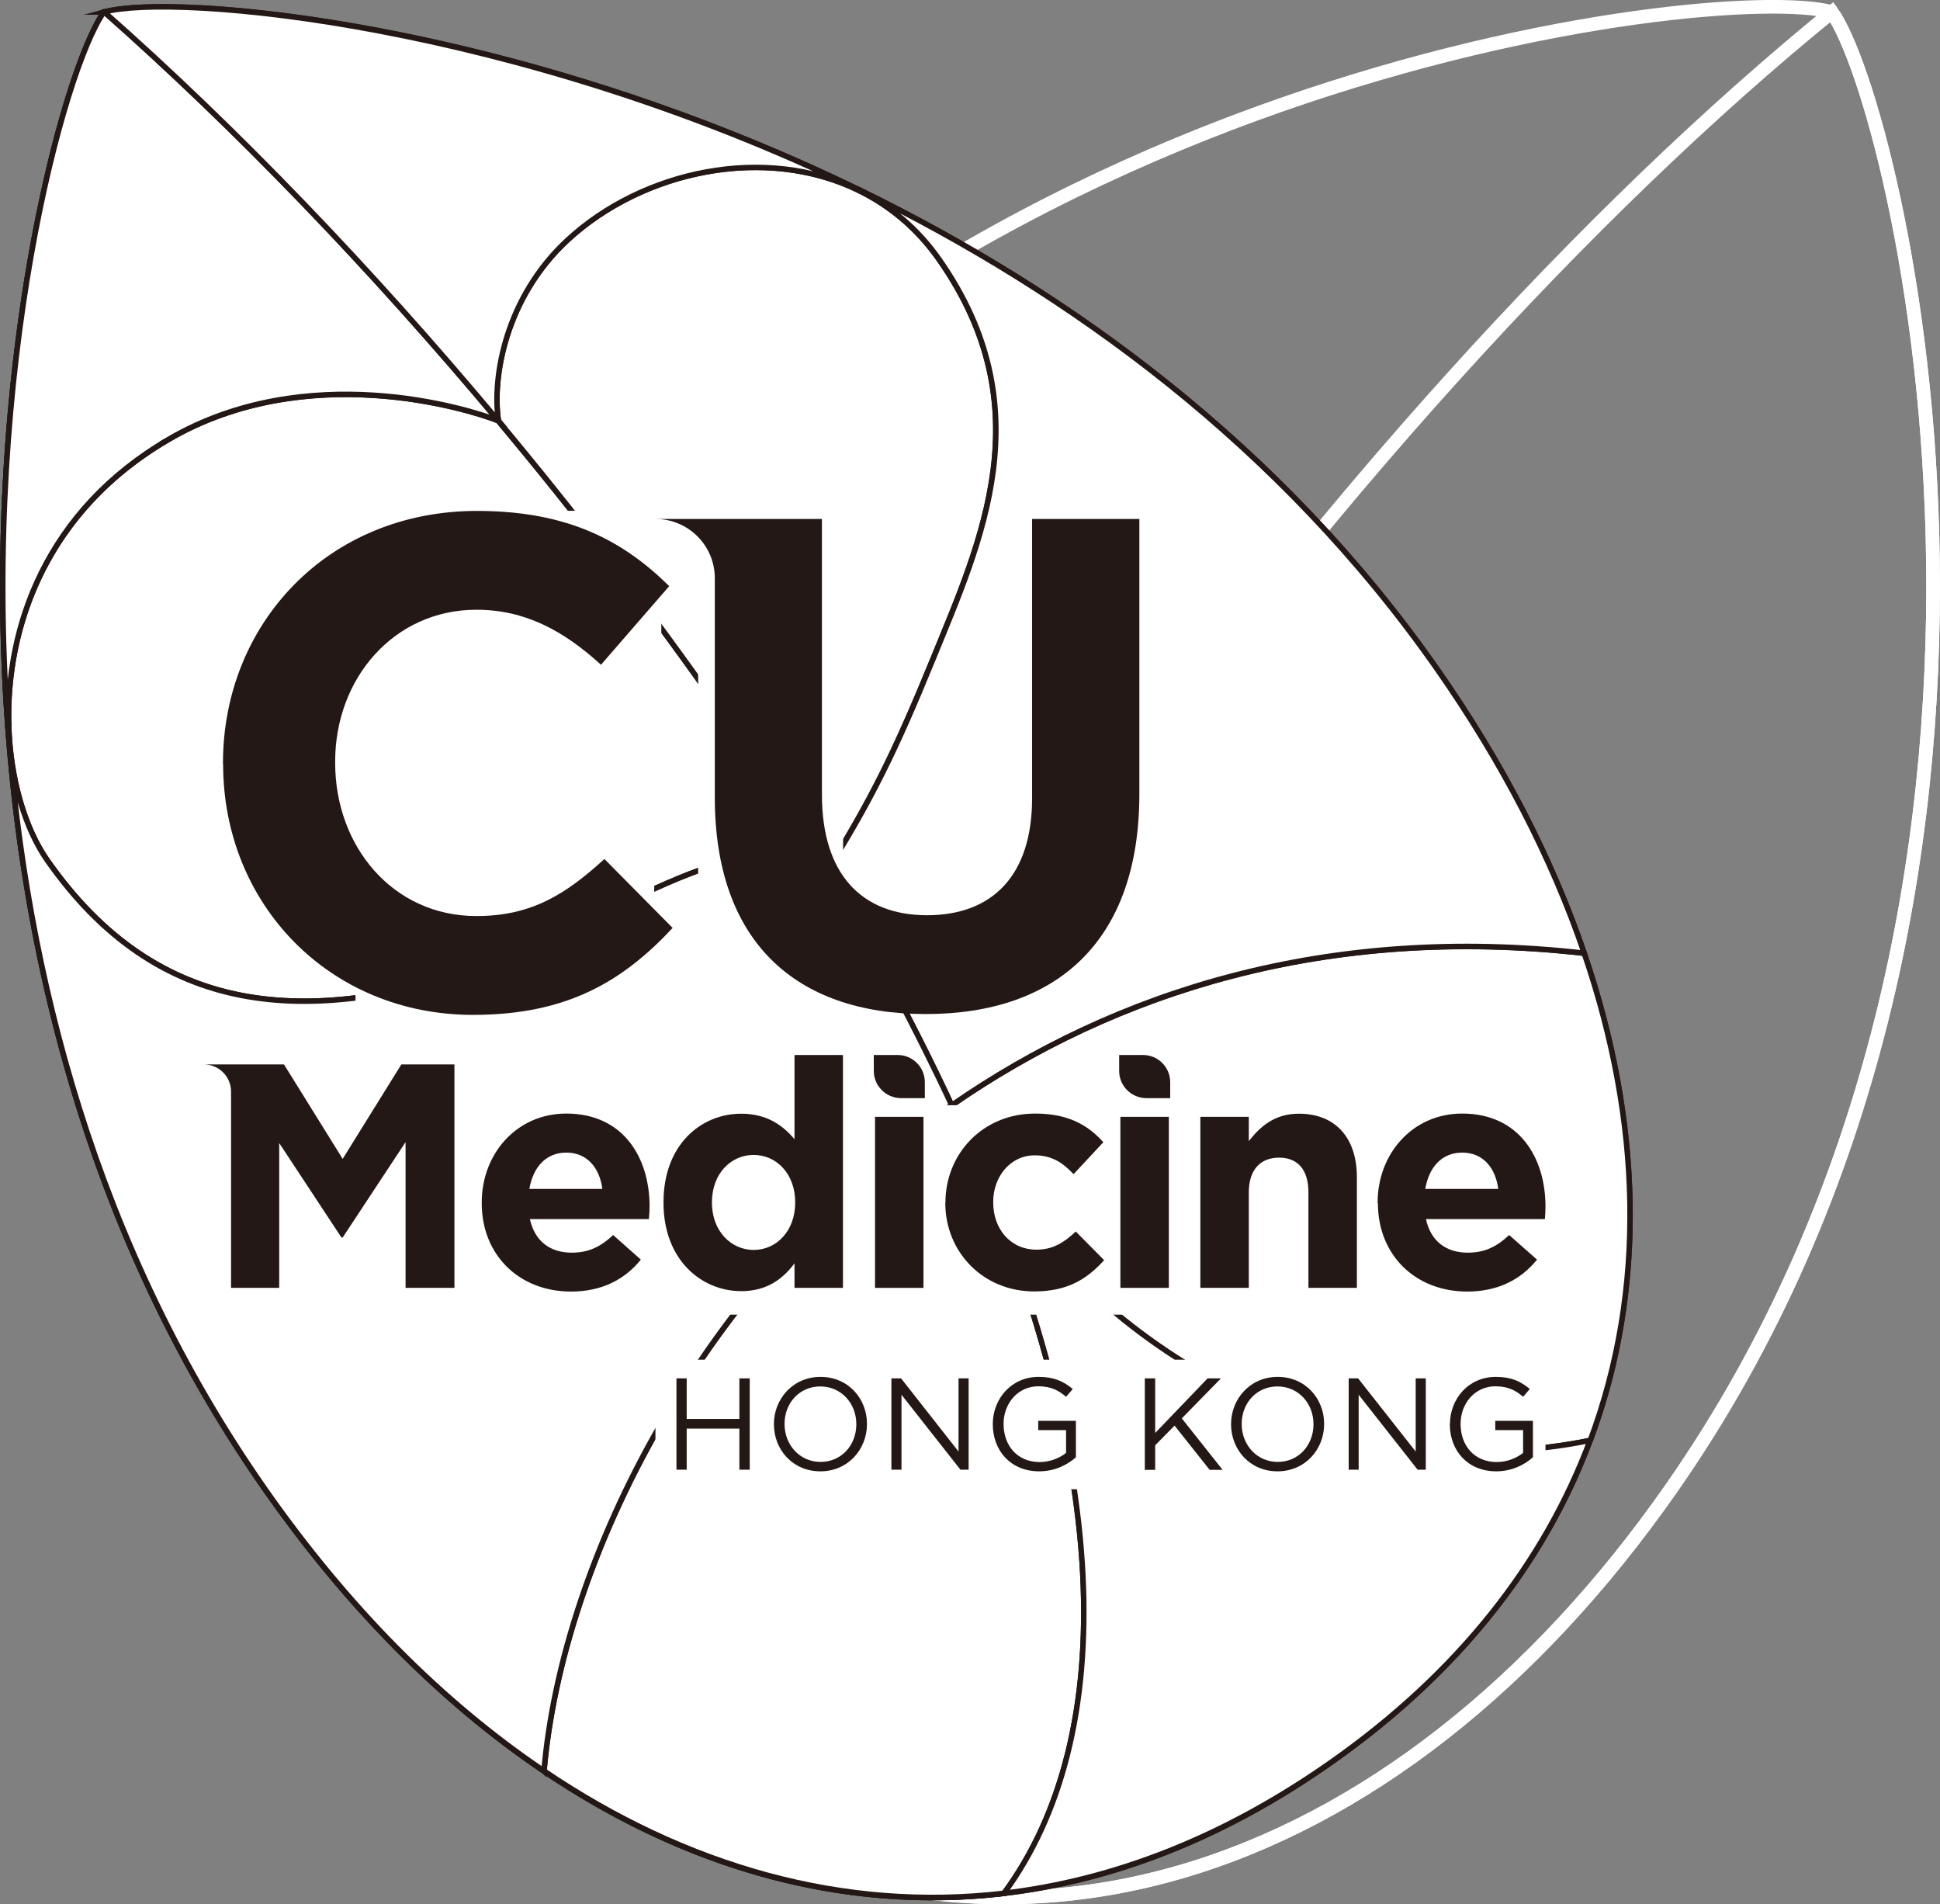 <?xml version="1.0" encoding="UTF-8"?>
<svg id="_圖層_2" data-name="圖層 2" xmlns="http://www.w3.org/2000/svg" viewBox="0 0 142.16 139.51">
  <rect x="0" y="0" width="142.16" height="139.51" fill="#808080" stroke="none"/>
  <defs>
    <style>
      .cls-1, .cls-2 {
        fill: #fff;
      }

      .cls-3 {
        fill: none;
        stroke: #fff;
      }

      .cls-3, .cls-2 {
        stroke-miterlimit: 10;
      }

      .cls-2 {
        stroke: #231815;
        stroke-width: .4px;
      }

      .cls-4 {
        fill: #231815;
      }
    </style>
  </defs>
  <g id="logo">
    <g>
      <g>
        <path class="cls-3" d="M134.23,.88c-8.24-2.26-67.1,4.46-97.67,48.12-19.91,28.43-20.15,60.57,7.84,80.17,27.99,19.6,58.11,8.38,78.02-20.05C152.99,65.46,139.18,7.86,134.23,.88Z"/>
        <path class="cls-3" d="M134.24,.88c4.94,6.98,18.75,64.57-11.82,108.23-19.91,28.43-50.03,39.65-78.02,20.05-.67-.47-1.33-.95-1.97-1.44,7.9-19.69,20.14-42.14,35.91-64.65C96.6,37,116.4,15.39,134.24,.88Z"/>
      </g>
      <g>
        <path class="cls-2" d="M7.62,.88C15.87-1.38,74.72,5.34,105.29,49.01c19.91,28.43,20.15,60.57-7.84,80.17-27.99,19.6-58.11,8.38-78.02-20.05C-11.14,65.46,2.68,7.86,7.62,.88Z"/>
        <path class="cls-2" d="M7.64,.87s-.02,0-.02,0C2.68,7.86-11.14,65.46,19.44,109.12c14.3,20.43,33.87,31.97,54.13,29.59,11.44-15.55,6.89-47.14-20.79-86.67C39.36,32.87,23.18,14.59,7.64,.87Z"/>
        <path class="cls-2" d="M69.74,80.97c1.03,2.08,2.24,4.12,3.62,6.09,10.4,14.85,27.69,21.65,43.17,18.47,4.13-11.06,3.78-23.36-.44-35.69-18.84-2.13-34.34,2.81-46.35,11.13Z"/>
        <path class="cls-2" d="M36.53,30.83c-2.32-.91-14.02-4.51-24.12,1.33C-1.76,40.36-.93,56.75,3.46,63.02c8.16,11.66,19.1,12.1,31.86,7.91,8.13-2.67,19.61-11.57,25.22-7.04-2.36-3.87-4.94-7.82-7.77-11.86-5.08-7.26-10.57-14.39-16.26-21.2Z"/>
        <path class="cls-2" d="M41.59,17.57c-4.54,4.19-5.55,10.05-5.07,13.26h0c5.69,6.81,11.17,13.94,16.25,21.2,2.82,4.03,5.4,7.98,7.75,11.84,0,0,.01,.01,.02,.02,3.25-5.21,5.03-8.78,7.83-15.63,3.55-8.68,8.05-18.4,.45-29.24-6.56-9.36-19.95-8.18-27.24-1.44Z"/>
        <path class="cls-2" d="M39.86,129.74c10.41,7.03,21.94,10.34,33.72,8.96,8.48-11.53,8.16-31.87-3.84-57.73-18.39,12.75-28.56,33.43-29.87,48.78Z"/>
        <path class="cls-2" d="M12.4,32.16c10.1-5.85,21.79-2.25,24.12-1.34C27.19,19.67,17.29,9.39,7.64,.87c0,0-.02,0-.02,0C4.69,5.01-1.34,26.89,.57,53.12c.02,0,.04,0,.07,0-.21-7.15,2.72-15.73,11.77-20.96Z"/>
        <path class="cls-2" d="M73.36,87.06c-1.32-1.89-2.49-3.83-3.5-5.83,11.89,25.73,12.17,45.98,3.71,57.47,7.95-.94,16-4.01,23.88-9.53,9.5-6.65,15.74-14.75,19.07-23.65-15.48,3.19-32.77-3.62-43.17-18.47Z"/>
        <path class="cls-2" d="M63.1,13.98s-.02,.01-.04,.03c2.2,1.1,4.19,2.75,5.77,5.01,7.6,10.85,3.1,20.56-.45,29.24-2.8,6.86-4.58,10.43-7.83,15.63,0,0-.01-.02-.02-.02,3.61,5.92,6.67,11.63,9.21,17.1,12-8.32,27.52-13.27,46.35-11.14-2.39-7.01-6.03-14.03-10.79-20.83-11.47-16.39-26.93-27.57-42.2-35.03Z"/>
        <path class="cls-2" d="M36.53,30.84h0c-.49-3.21,.53-9.07,5.07-13.26,5.5-5.08,14.47-7,21.36-3.62,0,0,.1,.06,.11,.05,0,0,.03-.02,.04-.03C37.71,1.61,12.77-.53,7.62,.88c0,0,.02,0,.02,0,9.66,8.52,19.56,18.81,28.9,29.98,0,0-.01-.01-.02-.02Z"/>
        <path class="cls-2" d="M35.32,70.93c-12.76,4.19-23.7,3.75-31.86-7.91-1.58-2.26-2.71-5.85-2.82-9.9h-.07c1.31,18.07,6.4,38.19,18.87,56,5.99,8.56,12.91,15.56,20.42,20.62,1.32-15.35,11.48-36.03,29.87-48.78-.26-.61-4.91-10.5-9.19-17.08-5.61-4.53-17.09,4.38-25.22,7.04Z"/>
      </g>
      <g>
        <rect class="cls-1" x="48.03" y="99.61" width="65.22" height="9.49"/>
        <rect class="cls-1" x="48.03" y="80.97" width="65.22" height="15.34"/>
        <rect class="cls-1" x="33.81" y="37.42" width="14.65" height="15.34"/>
        <rect class="cls-1" x="26.05" y="62.79" width="21.89" height="12.49"/>
        <rect class="cls-1" x="51.16" y="47.31" width="10.62" height="18.49"/>
      </g>
      <g>
        <g>
          <path class="cls-4" d="M49.57,100.98h.75v2.97h3.86v-2.97h.76v6.69h-.76v-3.01h-3.86v3.01h-.75v-6.69Z"/>
          <path class="cls-4" d="M56.71,104.35v-.02c0-1.84,1.39-3.46,3.42-3.46s3.4,1.6,3.4,3.44v.02c0,1.85-1.39,3.46-3.42,3.46s-3.4-1.6-3.4-3.45Zm6.04,0v-.02c0-1.52-1.11-2.76-2.64-2.76s-2.62,1.22-2.62,2.74v.02c0,1.52,1.11,2.77,2.64,2.77s2.62-1.23,2.62-2.75Z"/>
          <path class="cls-4" d="M65.32,100.98h.71l4.21,5.36v-5.36h.74v6.69h-.6l-4.32-5.49v5.49h-.74v-6.69Z"/>
          <path class="cls-4" d="M72.75,104.35v-.02c0-1.84,1.35-3.46,3.36-3.46,1.13,0,1.83,.33,2.5,.89l-.49,.57c-.52-.45-1.09-.77-2.04-.77-1.48,0-2.54,1.25-2.54,2.74v.02c0,1.6,1.02,2.79,2.65,2.79,.76,0,1.47-.3,1.93-.67v-1.67h-2.04v-.68h2.76v2.67c-.62,.56-1.56,1.03-2.69,1.03-2.1,0-3.4-1.53-3.4-3.45Z"/>
          <path class="cls-4" d="M83.89,100.98h.76v4l3.84-4h.98l-2.87,2.93,2.99,3.77h-.95l-2.57-3.24-1.42,1.44v1.8h-.76v-6.69Z"/>
          <path class="cls-4" d="M90.21,104.35v-.02c0-1.84,1.39-3.46,3.42-3.46s3.4,1.6,3.4,3.44v.02c0,1.85-1.39,3.46-3.42,3.46s-3.4-1.6-3.4-3.45Zm6.04,0v-.02c0-1.52-1.11-2.76-2.64-2.76s-2.62,1.22-2.62,2.74v.02c0,1.52,1.11,2.77,2.64,2.77s2.62-1.23,2.62-2.75Z"/>
          <path class="cls-4" d="M98.81,100.98h.71l4.22,5.36v-5.36h.74v6.69h-.6l-4.32-5.49v5.49h-.73v-6.69Z"/>
          <path class="cls-4" d="M106.25,104.35v-.02c0-1.84,1.35-3.46,3.36-3.46,1.13,0,1.83,.33,2.49,.89l-.49,.57c-.51-.45-1.09-.77-2.04-.77-1.48,0-2.54,1.25-2.54,2.74v.02c0,1.6,1.02,2.79,2.65,2.79,.76,0,1.47-.3,1.93-.67v-1.67h-2.04v-.68h2.76v2.67c-.62,.56-1.56,1.03-2.69,1.03-2.1,0-3.4-1.53-3.4-3.45Z"/>
        </g>
        <g>
          <path class="cls-4" d="M16.34,55.99v-.1c0-10.15,7.65-18.46,18.62-18.46,6.73,0,10.76,2.24,14.08,5.51l-5,5.76c-2.75-2.5-5.56-4.03-9.13-4.03-6.02,0-10.35,5-10.35,11.12v.1c0,6.12,4.23,11.22,10.35,11.22,4.08,0,6.58-1.63,9.38-4.18l5,5.05c-3.67,3.93-7.75,6.37-14.63,6.37-10.51,0-18.31-8.11-18.31-18.36Z"/>
          <path class="cls-4" d="M75.63,38.03v20.45c0,5.66-2.91,8.57-7.7,8.57s-7.7-3.01-7.7-8.83v-20.2h-12.19c2.39,0,4.34,1.94,4.34,4.34v16.06c0,10.51,5.87,15.87,15.45,15.87s15.66-5.31,15.66-16.12v-20.15h-7.85Z"/>
        </g>
        <g>
          <path class="cls-4" d="M35.3,88.15v-.05c0-3.57,2.55-6.52,6.2-6.52,4.19,0,6.1,3.25,6.1,6.8,0,.28-.02,.61-.05,.93h-8.72c.35,1.61,1.47,2.46,3.06,2.46,1.19,0,2.06-.38,3.04-1.29l2.03,1.8c-1.17,1.45-2.85,2.34-5.12,2.34-3.76,0-6.54-2.64-6.54-6.48Zm8.84-1.05c-.21-1.59-1.15-2.66-2.64-2.66s-2.43,1.05-2.71,2.66h5.35Z"/>
          <path class="cls-4" d="M48.62,88.11v-.04c0-4.19,2.73-6.48,5.7-6.48,1.89,0,3.06,.87,3.9,1.87v-6.17h3.55v17.06h-3.55v-1.8c-.86,1.17-2.06,2.04-3.9,2.04-2.92,0-5.7-2.29-5.7-6.48Zm9.65,0v-.04c0-2.08-1.38-3.46-3.04-3.46s-3.06,1.36-3.06,3.46v.04c0,2.08,1.4,3.46,3.06,3.46s3.04-1.38,3.04-3.46Z"/>
          <path class="cls-4" d="M69.28,88.15v-.05c0-3.57,2.73-6.52,6.57-6.52,2.36,0,3.83,.79,5,2.1l-2.18,2.34c-.79-.84-1.59-1.38-2.85-1.38-1.78,0-3.04,1.56-3.04,3.41v.04c0,1.92,1.24,3.46,3.18,3.46,1.19,0,2.01-.52,2.87-1.33l2.08,2.1c-1.21,1.33-2.62,2.29-5.12,2.29-3.77,0-6.52-2.9-6.52-6.48Z"/>
          <path class="cls-4" d="M87.96,81.82h3.55v1.78c.82-1.05,1.87-2.01,3.67-2.01,2.69,0,4.25,1.78,4.25,4.65v8.11h-3.55v-6.99c0-1.69-.8-2.55-2.15-2.55s-2.22,.86-2.22,2.55v6.99h-3.55v-12.53Z"/>
          <path class="cls-4" d="M100.95,88.15v-.05c0-3.57,2.55-6.52,6.2-6.52,4.18,0,6.1,3.25,6.1,6.8,0,.28-.02,.61-.04,.93h-8.72c.35,1.61,1.47,2.46,3.06,2.46,1.19,0,2.06-.38,3.04-1.29l2.04,1.8c-1.17,1.45-2.85,2.34-5.12,2.34-3.76,0-6.54-2.64-6.54-6.48Zm8.84-1.05c-.21-1.59-1.15-2.66-2.64-2.66s-2.43,1.05-2.71,2.66h5.35Z"/>
          <path class="cls-4" d="M29.41,77.98l-4.3,6.92-4.3-6.92h-5.87c1.1,0,1.99,.89,1.99,1.99v14.38h3.53v-10.61l4.56,6.92h.09l4.61-6.99v10.68h3.58v-16.37h-3.88Z"/>
          <g>
            <path class="cls-4" d="M65.78,77.29h-1.75v1.17c0,1.08,.87,1.96,1.95,1.99h1.79v-1.17c0-1.1-.89-1.99-1.99-1.99Z"/>
            <rect class="cls-4" x="64.12" y="81.82" width="3.55" height="12.53"/>
          </g>
          <g>
            <path class="cls-4" d="M83.76,77.29h-1.75v1.17c0,1.08,.87,1.96,1.95,1.99h1.79v-1.17c0-1.1-.89-1.99-1.99-1.99Z"/>
            <rect class="cls-4" x="82.1" y="81.82" width="3.55" height="12.53"/>
          </g>
        </g>
      </g>
    </g>
  </g>
</svg>